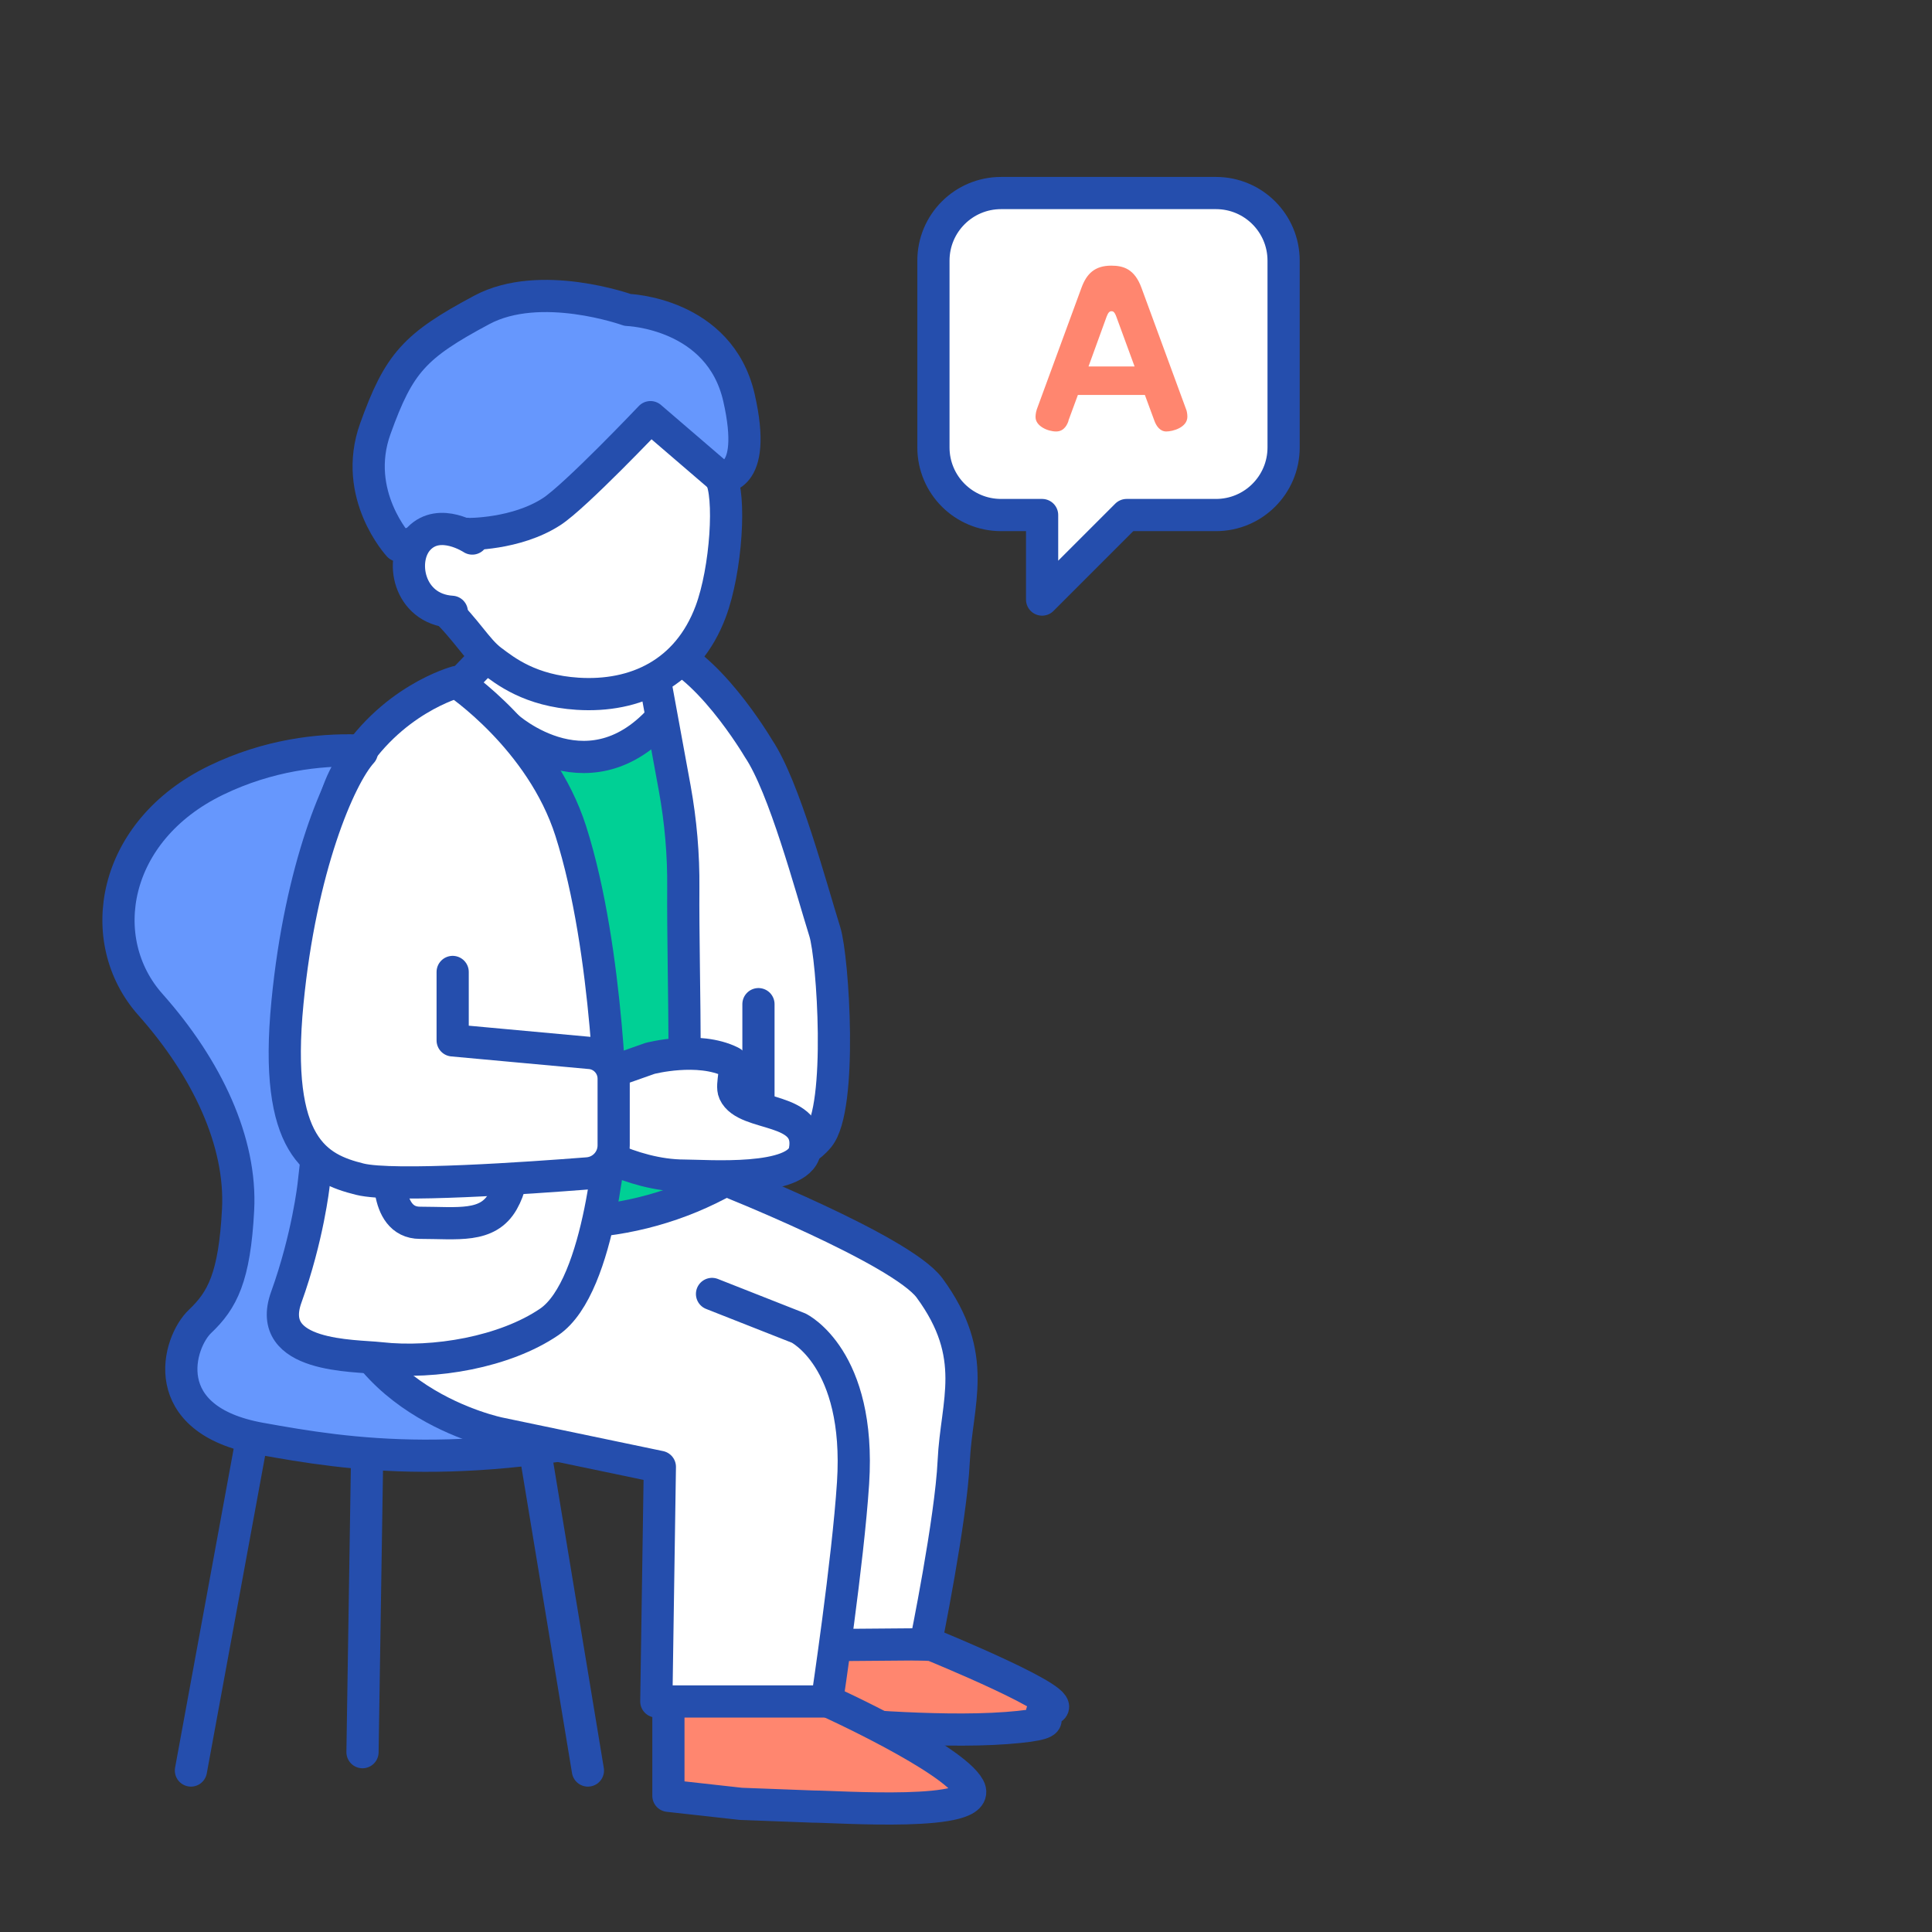 <svg width="120" height="120" viewBox="0 0 120 120" fill="none" xmlns="http://www.w3.org/2000/svg">
<rect x="0" y="0" width="120" height="120" fill="#333333" stroke="none"/>
<g clip-path="url(#clip0_19443_73472)">
<path d="M16.519 84.6L11.859 109.97" stroke="#254EAD" stroke-width="2" stroke-linecap="round" stroke-linejoin="round"/>
<path d="M33.016 88.79L36.516 109.97" stroke="#254EAD" stroke-width="2" stroke-linecap="round" stroke-linejoin="round"/>
<path d="M22.846 87.65L22.516 108.83" stroke="#254EAD" stroke-width="2" stroke-linecap="round" stroke-linejoin="round"/>
<path d="M26.028 47.13C26.028 47.13 19.938 45.31 13.428 48.46C6.918 51.61 5.798 58.41 9.338 62.39C12.878 66.37 15.008 70.94 14.788 75.14C14.568 79.34 13.808 80.76 12.428 82.07C11.048 83.38 9.628 88.19 16.188 89.36C21.628 90.34 29.078 91.57 42.348 88.25" fill="#6697FD"/>
<path d="M26.028 47.13C26.028 47.13 19.938 45.31 13.428 48.46C6.918 51.61 5.798 58.41 9.338 62.39C12.878 66.37 15.008 70.94 14.788 75.14C14.568 79.34 13.808 80.76 12.428 82.07C11.048 83.38 9.628 88.19 16.188 89.36C21.628 90.34 29.078 91.57 42.348 88.25" stroke="#254EAD" stroke-width="2" stroke-linecap="round" stroke-linejoin="round"/>
<path d="M57.871 102.16C57.871 102.16 66.871 105.83 65.201 106.16C63.531 106.49 67.031 106.99 62.531 107.33C58.031 107.67 51.361 107 51.361 107L47.531 106.5L47.861 101.67L57.861 102.17L57.871 102.16Z" fill="#FF866F" stroke="#254EAD" stroke-width="2" stroke-linecap="round" stroke-linejoin="round"/>
<path d="M41.516 105.87V111.54L46.016 112.04L50.516 112.21C52.016 112.21 61.186 112.88 60.186 111.04C59.186 109.2 51.516 105.71 51.516 105.71" fill="#FF866F"/>
<path d="M41.516 105.87V111.54L46.016 112.04L50.516 112.21C52.016 112.21 61.186 112.88 60.186 111.04C59.186 109.2 51.516 105.71 51.516 105.71" stroke="#254EAD" stroke-width="2" stroke-linecap="round" stroke-linejoin="round"/>
<path d="M26.188 73.7L28.858 80.95L40.608 89.78L43.528 101.45L52.528 102.17L57.487 102.13C57.487 102.13 59.068 94.41 59.237 90.75C59.407 87.09 60.858 84.25 57.737 80C55.977 77.61 44.858 73.21 44.858 73.21L26.188 73.71V73.7Z" fill="white" stroke="#254EAD" stroke-width="2" stroke-linecap="round" stroke-linejoin="round"/>
<path d="M44.225 80.37L49.605 82.49C49.605 82.49 53.485 84.37 52.985 92.11C52.675 96.94 51.365 105.68 51.365 105.68H40.765L40.985 91.11L31.025 89.03C31.025 89.03 21.025 87.03 20.695 77.86" fill="white"/>
<path d="M44.225 80.37L49.605 82.49C49.605 82.49 53.485 84.37 52.985 92.11C52.675 96.94 51.365 105.68 51.365 105.68H40.765L40.985 91.11L31.025 89.03C31.025 89.03 21.025 87.03 20.695 77.86" stroke="#254EAD" stroke-width="2" stroke-linecap="round" stroke-linejoin="round"/>
<path d="M30.788 40.17L24.858 46.33L23.188 69.24L46.528 65.62L40.638 37.53L30.788 40.17Z" fill="white" stroke="#254EAD" stroke-width="2" stroke-linecap="round" stroke-linejoin="round"/>
<path d="M41.482 44.12C36.812 49.99 31.482 45.12 31.482 45.12L30.102 76.12L35.682 75.92C39.002 75.8 42.232 74.9 45.132 73.27L45.852 72.86V49.11L41.472 44.11L41.482 44.12Z" fill="#00D095" stroke="#254EAD" stroke-width="2" stroke-linecap="round" stroke-linejoin="round"/>
<path d="M42.521 64.92C42.521 62.5 42.421 57.75 42.441 55.16C42.461 53.09 42.281 51.01 41.911 48.97L40.641 42.04V40.19C43.761 40.79 47.111 46.49 47.111 46.49C48.711 48.86 50.361 55.09 51.231 57.87C51.741 59.5 52.351 68.79 50.851 70.62C48.661 73.3 43.601 71.5 43.601 71.5L42.511 64.93L42.521 64.92Z" fill="white" stroke="#254EAD" stroke-width="2" stroke-linecap="round" stroke-linejoin="round"/>
<path d="M19.479 73.6C19.479 73.6 19.129 76.83 17.779 80.58C16.429 84.33 21.999 84.18 23.609 84.36C26.989 84.74 31.359 83.98 34.109 82.11C37.389 79.88 37.979 70.08 37.979 70.08C37.979 70.08 37.849 59.12 35.449 51.61C33.609 45.86 28.359 42.36 28.359 42.36C28.359 42.36 24.199 43.46 21.609 47.86C18.729 52.74 20.429 65.2 20.429 65.2L19.479 73.6Z" fill="white" stroke="#254EAD" stroke-width="2" stroke-linecap="round" stroke-linejoin="round"/>
<path d="M25.631 29.65C25.631 29.65 24.791 37.55 27.491 37.71C28.961 39.1 29.621 40.35 30.511 41.02C31.401 41.69 32.931 42.9 35.871 43.09C39.451 43.32 42.701 41.83 44.141 37.99C45.121 35.37 45.401 30.73 44.741 29.62C44.081 28.51 44.081 24.54 40.541 24.32C37.001 24.1 34.801 25.65 32.591 27.41C30.381 29.17 25.631 29.64 25.631 29.64V29.65Z" fill="white" stroke="#254EAD" stroke-width="2" stroke-linecap="round" stroke-linejoin="round"/>
<path d="M29.051 33.17C29.051 33.17 32.041 33.22 34.261 31.78C35.721 30.84 40.401 25.91 40.401 25.91L44.731 29.63C44.731 29.63 47.101 29.99 45.901 24.71C44.701 19.43 38.981 19.25 38.981 19.25C38.981 19.25 33.561 17.3 29.921 19.25C25.751 21.48 24.781 22.54 23.311 26.63C21.841 30.72 24.771 33.89 24.771 33.89L29.041 33.16L29.051 33.17Z" fill="#6697FD" stroke="#254EAD" stroke-width="2" stroke-linecap="round" stroke-linejoin="round"/>
<path d="M29.333 33.45C29.333 33.45 27.323 32.11 26.023 33.45C24.783 34.72 25.353 37.83 28.063 38" fill="white"/>
<path d="M29.333 33.45C29.333 33.45 27.323 32.11 26.023 33.45C24.783 34.72 25.353 37.83 28.063 38" stroke="#254EAD" stroke-width="2" stroke-linecap="round" stroke-linejoin="round"/>
<path d="M24.238 72.12C24.238 72.12 23.748 75.95 26.088 75.95C28.428 75.95 30.288 76.28 31.228 74.62C32.168 72.96 31.508 71.83 31.508 71.83" fill="white"/>
<path d="M24.238 72.12C24.238 72.12 23.748 75.95 26.088 75.95C28.428 75.95 30.288 76.28 31.228 74.62C32.168 72.96 31.508 71.83 31.508 71.83" stroke="#254EAD" stroke-width="2" stroke-linecap="round" stroke-linejoin="round"/>
<path d="M36.908 66.96L40.368 65.74C40.368 65.74 43.368 64.95 45.398 65.96C45.908 66.21 45.368 67.34 45.608 67.86C46.318 69.42 50.518 68.66 49.988 71.48C49.608 73.48 43.848 73.02 42.518 73.02C39.108 73.02 36.008 70.92 36.008 70.92" fill="white"/>
<path d="M36.908 66.96L40.368 65.74C40.368 65.74 43.368 64.95 45.398 65.96C45.908 66.21 45.368 67.34 45.608 67.86C46.318 69.42 50.518 68.66 49.988 71.48C49.608 73.48 43.848 73.02 42.518 73.02C39.108 73.02 36.008 70.92 36.008 70.92" stroke="#254EAD" stroke-width="2" stroke-linecap="round" stroke-linejoin="round"/>
<path d="M22.476 46.72C21.076 48.26 18.666 53.91 17.856 62.25C16.976 71.25 19.696 72.58 22.346 73.24C24.426 73.76 32.916 73.16 36.506 72.88C37.416 72.81 38.116 72.05 38.116 71.14V67C38.116 66.15 37.456 65.45 36.616 65.4L28.116 64.62V60.37" fill="white"/>
<path d="M22.476 46.72C21.076 48.26 18.666 53.91 17.856 62.25C16.976 71.25 19.696 72.58 22.346 73.24C24.426 73.76 32.916 73.16 36.506 72.88C37.416 72.81 38.116 72.05 38.116 71.14V67C38.116 66.15 37.456 65.45 36.616 65.4L28.116 64.62V60.37" stroke="#254EAD" stroke-width="2" stroke-linecap="round" stroke-linejoin="round"/>
<path d="M47.109 62.37V68.24" stroke="#254EAD" stroke-width="2" stroke-linecap="round" stroke-linejoin="round"/>
<path d="M75.527 11.99H62.177C59.857 11.99 57.977 13.87 57.977 16.19V27.79C57.977 30.11 59.857 31.99 62.177 31.99H64.727V37.24L69.977 31.99H75.527C77.847 31.99 79.727 30.11 79.727 27.79V16.19C79.727 13.87 77.847 11.99 75.527 11.99Z" fill="white"/>
<path d="M75.527 11.99H62.177C59.857 11.99 57.977 13.87 57.977 16.19V27.79C57.977 30.11 59.857 31.99 62.177 31.99H64.727V37.24L69.977 31.99H75.527C77.847 31.99 79.727 30.11 79.727 27.79V16.19C79.727 13.87 77.847 11.99 75.527 11.99Z" stroke="#254EAD" stroke-width="2" stroke-linecap="round" stroke-linejoin="round"/>
<path d="M66.37 26.13C66.31 26.31 66.13 26.8 65.6 26.8C65.07 26.8 64.32 26.46 64.32 25.91C64.32 25.87 64.32 25.65 64.4 25.42L67.17 17.88C67.49 17 68 16.5 69.02 16.5C69.77 16.5 70.47 16.7 70.9 17.88L73.67 25.42C73.71 25.5 73.75 25.7 73.75 25.88C73.75 26.56 72.83 26.8 72.44 26.8C72.05 26.8 71.82 26.46 71.7 26.13L71.11 24.53H66.95L66.36 26.13H66.37ZM67.62 22.76H70.47L69.33 19.65C69.22 19.36 69.13 19.33 69.04 19.33C68.93 19.33 68.84 19.39 68.74 19.65L67.61 22.76H67.62Z" fill="#FF866F"/>
</g>
<defs>
<clipPath id="clip0_19443_73472">
<rect width="120" height="120" fill="white"/>
</clipPath>
</defs>
</svg>
